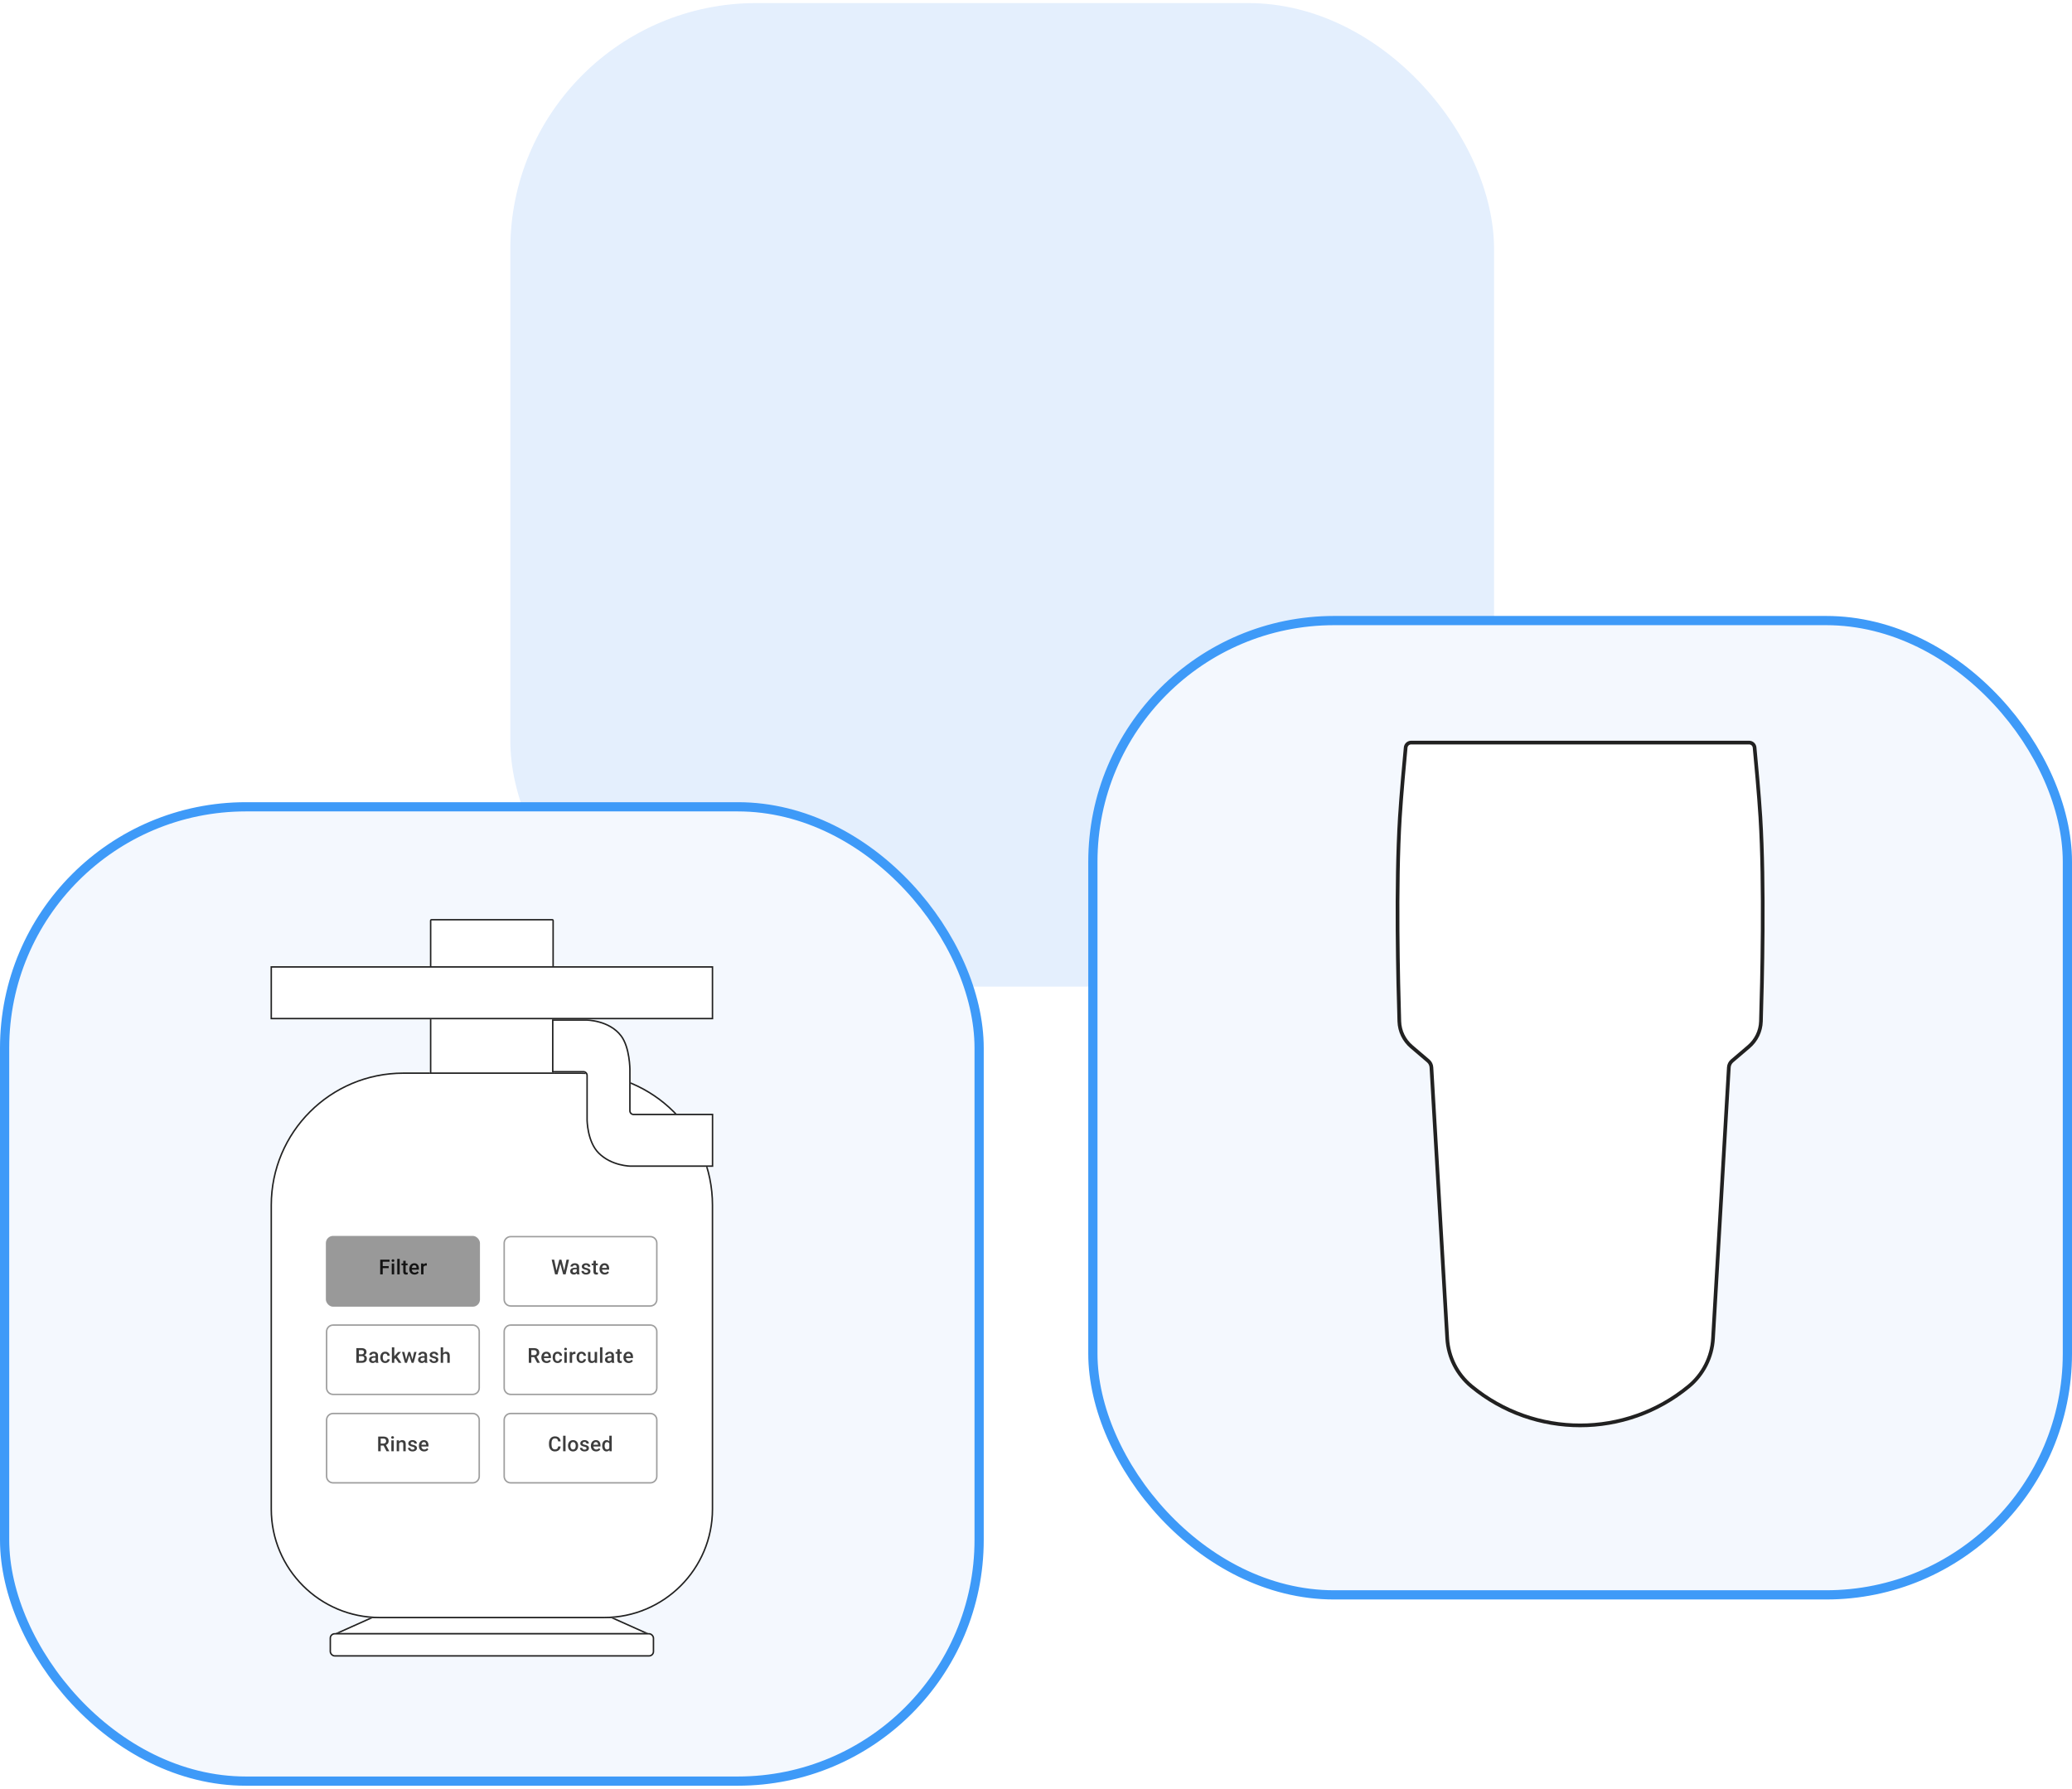 <svg width="337" height="291" viewBox="0 0 337 291" fill="none" xmlns="http://www.w3.org/2000/svg">
<rect x="83" y="0.5" width="160" height="160" rx="40" fill="#E4EFFD"/>
<rect x="177.75" y="100.953" width="158.5" height="158.5" rx="39.25" fill="#F4F8FE" stroke="#3E9AF8" stroke-width="1.5"/>
<rect width="60" height="120" transform="translate(227 120.5)" fill="#F4F8FE"/>
<path d="M232.515 173.662C232.496 173.335 232.344 173.03 232.095 172.817L229.386 170.508C228.108 169.419 227.345 167.855 227.292 166.178C227.097 159.937 226.703 143.905 227.382 132.95C227.615 129.179 228.111 123.842 228.327 121.58C228.385 120.965 228.902 120.5 229.52 120.5H284.48C285.098 120.5 285.615 120.965 285.673 121.58C285.889 123.842 286.385 129.179 286.618 132.95C287.297 143.905 286.903 159.937 286.708 166.178C286.655 167.855 285.892 169.419 284.614 170.508L281.905 172.817C281.656 173.03 281.504 173.335 281.485 173.662L278.914 217.764C278.733 220.88 277.262 223.779 274.855 225.765C264.489 234.32 249.511 234.32 239.145 225.765C236.738 223.779 235.267 220.88 235.086 217.764L232.515 173.662Z" fill="white"/>
<path d="M232.814 173.644C232.791 173.236 232.601 172.855 232.289 172.589L229.581 170.28C228.366 169.245 227.642 167.76 227.592 166.168C227.397 159.926 227.003 143.908 227.681 132.969C227.914 129.203 228.409 123.871 228.625 121.609C228.669 121.149 229.055 120.8 229.52 120.8H284.48C284.945 120.8 285.331 121.149 285.375 121.609C285.591 123.871 286.086 129.203 286.319 132.969C286.997 143.908 286.603 159.926 286.408 166.168C286.358 167.76 285.634 169.245 284.419 170.28L281.711 172.589C281.399 172.855 281.209 173.236 281.186 173.644L278.615 217.747C278.438 220.779 277.006 223.6 274.664 225.534C264.409 233.997 249.591 233.997 239.336 225.534C236.994 223.6 235.562 220.779 235.385 217.747L232.814 173.644Z" stroke="black" stroke-opacity="0.87" stroke-width="0.6"/>
<rect x="0.75" y="131.25" width="158.5" height="158.5" rx="39.25" fill="#F4F8FE" stroke="#3E9AF8" stroke-width="1.5"/>
<rect width="72" height="120" transform="translate(44 149.5)" fill="#F4F8FE"/>
<path d="M60.508 263.02H99.488L105.918 265.9H54.078L60.508 263.02Z" fill="white"/>
<path d="M54.64 265.78L60.533 263.14H99.463L105.357 265.78H54.64Z" stroke="black" stroke-opacity="0.87" stroke-width="0.24"/>
<path d="M44 196.061C44 184.132 53.67 174.461 65.6 174.461C70.592 174.461 75.697 174.461 80 174.461C84.312 174.461 89.413 174.461 94.4 174.461C106.33 174.461 116 184.132 116 196.061V245.501C116 255.31 108.049 263.261 98.24 263.261H61.76C51.951 263.261 44 255.31 44 245.501L44 196.061Z" fill="white"/>
<path d="M44.12 196.061C44.12 184.198 53.737 174.581 65.6 174.581L80 174.581H80.025H80.051H80.076H80.101H80.127H80.152H80.177H80.203H80.228H80.254H80.279H80.305H80.33H80.356H80.381H80.406H80.432H80.458H80.483H80.509H80.534H80.56H80.586H80.612H80.637H80.663H80.689H80.714H80.74H80.766H80.792H80.817H80.843H80.869H80.895H80.921H80.947H80.973H80.999H81.025H81.051H81.076H81.103H81.129H81.155H81.181H81.207H81.233H81.259H81.285H81.311H81.337H81.363H81.39H81.416H81.442H81.468H81.494H81.521H81.547H81.573H81.6H81.626H81.652H81.678H81.705H81.731H81.758H81.784H81.811H81.837H81.863H81.89H81.916H81.943H81.969H81.996H82.022H82.049H82.076H82.102H82.129H82.155H82.182H82.209H82.235H82.262H82.289H82.315H82.342H82.369H82.396H82.422H82.449H82.476H82.503H82.529H82.556H82.583H82.61H82.637H82.664H82.691H82.718H82.745H82.772H82.799H82.826H82.853H82.879H82.906H82.933H82.96H82.988H83.015H83.042H83.069H83.096H83.123H83.15H83.177H83.204H83.232H83.259H83.286H83.313H83.341H83.368H83.395H83.422H83.45H83.477H83.504H83.531H83.559H83.586H83.614H83.641H83.668H83.696H83.723H83.751H83.778H83.805H83.833H83.86H83.888H83.915H83.943H83.97H83.998H84.025H84.053H84.08H84.108H84.136H84.163H84.191H84.218H84.246H84.274H84.301H84.329H84.357H84.384H84.412H84.44H84.468H84.495H84.523H84.551H84.579H84.606H84.634H84.662H84.69H84.718H84.745H84.773H84.801H84.829H84.857H84.885H84.913H84.941H84.969H84.996H85.024H85.052H85.08H85.108H85.136H85.164H85.192H85.22H85.248H85.276H85.304H85.332H85.361H85.389H85.417H85.445H85.473H85.501H85.529H85.557H85.585H85.614H85.642H85.67H85.698H85.726H85.754H85.783H85.811H85.839H85.867H85.896H85.924H85.952H85.98H86.009H86.037H86.065H86.094H86.122H86.15H86.179H86.207H86.235H86.264H86.292H86.32H86.349H86.377H86.406H86.434H86.463H86.491H86.519H86.548H86.576H86.605H86.633H86.662H86.69H86.719H86.747H86.776H86.804H86.833H86.861H86.89H86.918H86.947H86.975H87.004H87.033H87.061H87.09H87.118H87.147H87.176H87.204H87.233H87.262H87.29H87.319H87.348H87.376H87.405H87.434H87.462H87.491H87.52H87.549H87.577H87.606H87.635H87.663H87.692H87.721H87.75H87.778H87.807H87.836H87.865H87.894H87.922H87.951H87.98H88.009H88.038H88.067H88.095H88.124H88.153H88.182H88.211H88.24H88.269H88.297H88.326H88.355H88.384H88.413H88.442H88.471H88.5H88.529H88.558H88.587H88.616H88.644H88.674H88.702H88.731H88.76H88.789H88.818H88.847H88.876H88.905H88.934H88.963H88.992H89.021H89.05H89.079H89.108H89.138H89.166H89.195H89.225H89.254H89.283H89.312H89.341H89.37H89.399H89.428H89.457H89.486H89.515H89.544H89.573H89.603H89.632H89.661H89.69H89.719H89.748H89.777H89.806H89.836H89.865H89.894H89.923H89.952H89.981H90.01H90.04H90.069H90.098H90.127H90.156H90.186H90.215H90.244H90.273H90.302H90.331H90.361H90.39H90.419H90.448H90.477H90.507H90.536H90.565H90.594H90.624H90.653H90.682H90.711H90.74H90.77H90.799H90.828H90.857H90.887H90.916H90.945H90.974H91.004H91.033H91.062H91.091H91.121H91.15H91.179H91.208H91.238H91.267H91.296H91.326H91.355H91.384H91.413H91.443H91.472H91.501H91.531H91.56H91.589H91.618H91.648H91.677H91.706H91.736H91.765H91.794H91.823H91.853H91.882H91.911H91.941H91.97H91.999H92.028H92.058H92.087H92.116H92.146H92.175H92.204H92.234H92.263H92.292H92.321H92.351H92.38H92.409H92.439H92.468H92.497H92.527H92.556H92.585H92.615H92.644H92.673H92.702H92.732H92.761H92.79H92.82H92.849H92.878H92.907H92.937H92.966H92.995H93.025H93.054H93.083H93.113H93.142H93.171H93.201H93.23H93.259H93.288H93.318H93.347H93.376H93.406H93.435H93.464H93.493H93.523H93.552H93.581H93.611H93.64H93.669H93.698H93.728H93.757H93.786H93.815H93.845H93.874H93.903H93.932H93.962H93.991H94.02H94.049H94.079H94.108H94.137H94.166H94.196H94.225H94.254H94.283H94.312H94.342H94.371H94.4C106.263 174.581 115.88 184.198 115.88 196.061V245.501C115.88 255.243 107.982 263.141 98.24 263.141H61.76C52.018 263.141 44.12 255.243 44.12 245.501V196.061Z" stroke="black" stroke-opacity="0.87" stroke-width="0.24"/>
<rect x="53.602" y="265.66" width="52.8" height="3.84" rx="0.835" fill="white"/>
<rect x="53.722" y="265.78" width="52.56" height="3.6" rx="0.715" stroke="black" stroke-opacity="0.87" stroke-width="0.24"/>
<path d="M69.922 174.579C69.922 174.645 69.976 174.699 70.042 174.699L89.962 174.699C90.028 174.699 90.082 174.645 90.082 174.579V165.579C90.082 165.513 90.028 165.459 89.962 165.459H70.042C69.976 165.459 69.922 165.513 69.922 165.579V174.579Z" fill="white"/>
<path d="M70.042 174.579V174.579L89.962 174.579V165.579H70.042L70.042 174.579Z" stroke="black" stroke-opacity="0.87" stroke-width="0.24"/>
<path d="M69.922 157.419C69.922 157.485 69.976 157.539 70.042 157.539L89.962 157.539C90.028 157.539 90.082 157.485 90.082 157.419V149.739C90.082 149.607 89.974 149.499 89.842 149.499H70.162C70.029 149.499 69.922 149.607 69.922 149.739V157.419Z" fill="white"/>
<path d="M70.042 157.419L89.962 157.419V149.739C89.962 149.673 89.908 149.619 89.842 149.619H70.162C70.096 149.619 70.042 149.673 70.042 149.739V157.419L70.042 157.419Z" stroke="black" stroke-opacity="0.87" stroke-width="0.24"/>
<g filter="url(#filter0_d_11143_177650)">
<rect x="53" y="198.699" width="25.064" height="11.521" rx="1.178" fill="#999999"/>
<path d="M62.249 202.57V204.959H61.837V202.57H62.249ZM63.223 203.615V203.942H62.144V203.615H63.223ZM63.359 202.57V202.898H62.144V202.57H63.359ZM64.112 203.184V204.959H63.715V203.184H64.112ZM63.689 202.718C63.689 202.658 63.708 202.608 63.748 202.569C63.788 202.528 63.844 202.508 63.915 202.508C63.985 202.508 64.04 202.528 64.081 202.569C64.121 202.608 64.141 202.658 64.141 202.718C64.141 202.777 64.121 202.826 64.081 202.866C64.04 202.905 63.985 202.925 63.915 202.925C63.844 202.925 63.788 202.905 63.748 202.866C63.708 202.826 63.689 202.777 63.689 202.718ZM65.009 202.439V204.959H64.612V202.439H65.009ZM66.296 203.184V203.473H65.296V203.184H66.296ZM65.584 202.749H65.98V204.468C65.98 204.523 65.987 204.565 66.003 204.595C66.019 204.623 66.041 204.642 66.07 204.652C66.098 204.662 66.132 204.667 66.17 204.667C66.197 204.667 66.224 204.665 66.249 204.662C66.274 204.659 66.294 204.655 66.309 204.652L66.311 204.954C66.278 204.964 66.24 204.973 66.196 204.98C66.154 204.988 66.104 204.992 66.049 204.992C65.958 204.992 65.877 204.976 65.808 204.944C65.737 204.911 65.683 204.858 65.643 204.785C65.604 204.712 65.584 204.614 65.584 204.493V202.749ZM67.425 204.992C67.293 204.992 67.175 204.97 67.069 204.928C66.964 204.884 66.874 204.823 66.8 204.746C66.726 204.668 66.67 204.577 66.631 204.472C66.591 204.367 66.572 204.254 66.572 204.132V204.066C66.572 203.928 66.592 203.802 66.632 203.689C66.673 203.576 66.729 203.48 66.801 203.4C66.874 203.319 66.959 203.258 67.057 203.215C67.156 203.172 67.262 203.151 67.377 203.151C67.504 203.151 67.615 203.172 67.71 203.215C67.805 203.258 67.884 203.318 67.946 203.395C68.01 203.472 68.057 203.563 68.088 203.669C68.119 203.776 68.135 203.893 68.135 204.021V204.19H66.763V203.906H67.745V203.875C67.743 203.803 67.728 203.737 67.702 203.674C67.677 203.612 67.638 203.562 67.585 203.523C67.533 203.485 67.463 203.466 67.376 203.466C67.31 203.466 67.251 203.48 67.2 203.509C67.15 203.536 67.108 203.576 67.074 203.628C67.04 203.681 67.013 203.744 66.995 203.819C66.977 203.892 66.969 203.975 66.969 204.066V204.132C66.969 204.21 66.979 204.282 67 204.349C67.022 204.414 67.053 204.472 67.095 204.521C67.136 204.57 67.187 204.609 67.246 204.637C67.305 204.665 67.372 204.678 67.448 204.678C67.543 204.678 67.628 204.659 67.702 204.621C67.776 204.583 67.841 204.529 67.896 204.459L68.104 204.66C68.066 204.716 68.016 204.77 67.955 204.821C67.893 204.871 67.819 204.913 67.73 204.944C67.642 204.976 67.541 204.992 67.425 204.992ZM68.881 203.522V204.959H68.486V203.184H68.863L68.881 203.522ZM69.424 203.172L69.421 203.54C69.397 203.535 69.371 203.532 69.342 203.53C69.315 203.528 69.287 203.527 69.26 203.527C69.192 203.527 69.133 203.537 69.081 203.556C69.03 203.575 68.987 203.602 68.952 203.638C68.918 203.673 68.892 203.716 68.873 203.766C68.854 203.817 68.843 203.873 68.84 203.935L68.75 203.942C68.75 203.83 68.761 203.727 68.783 203.632C68.805 203.537 68.837 203.453 68.881 203.381C68.926 203.309 68.982 203.252 69.049 203.212C69.116 203.171 69.195 203.151 69.283 203.151C69.307 203.151 69.333 203.153 69.36 203.158C69.389 203.162 69.41 203.167 69.424 203.172Z" fill="black" fill-opacity="0.87"/>
</g>
<g filter="url(#filter1_d_11143_177650)">
<path d="M53 214.264C53 213.613 53.527 213.086 54.178 213.086H76.886C77.536 213.086 78.064 213.613 78.064 214.264V223.43C78.064 224.08 77.536 224.607 76.886 224.607H54.178C53.527 224.607 53 224.08 53 223.43V214.264Z" fill="white"/>
<path d="M53.12 214.264C53.12 213.679 53.594 213.206 54.178 213.206H76.886C77.47 213.206 77.944 213.679 77.944 214.264V223.43C77.944 224.014 77.47 224.487 76.886 224.487H54.178C53.594 224.487 53.12 224.014 53.12 223.43V214.264Z" stroke="black" stroke-opacity="0.38" stroke-width="0.24"/>
<path d="M58.856 218.266H58.248L58.244 217.966H58.776C58.865 217.966 58.941 217.953 59.004 217.927C59.067 217.899 59.115 217.86 59.148 217.81C59.181 217.759 59.197 217.697 59.197 217.625C59.197 217.545 59.182 217.48 59.151 217.429C59.121 217.379 59.074 217.343 59.01 217.32C58.948 217.297 58.868 217.285 58.771 217.285H58.372V219.346H57.96V216.957H58.771C58.902 216.957 59.019 216.97 59.122 216.995C59.226 217.02 59.314 217.059 59.386 217.113C59.459 217.165 59.515 217.232 59.552 217.313C59.59 217.394 59.609 217.49 59.609 217.602C59.609 217.7 59.586 217.79 59.539 217.872C59.492 217.953 59.422 218.02 59.33 218.071C59.239 218.122 59.124 218.153 58.987 218.163L58.856 218.266ZM58.838 219.346H58.118L58.303 219.019H58.838C58.931 219.019 59.009 219.004 59.071 218.973C59.133 218.942 59.18 218.898 59.211 218.844C59.242 218.788 59.258 218.723 59.258 218.648C59.258 218.571 59.245 218.504 59.217 218.447C59.19 218.389 59.147 218.344 59.087 218.314C59.029 218.282 58.951 218.266 58.856 218.266H58.394L58.397 217.966H58.999L59.092 218.079C59.224 218.084 59.331 218.113 59.416 218.166C59.501 218.22 59.564 218.289 59.606 218.374C59.648 218.46 59.668 218.552 59.668 218.65C59.668 218.802 59.635 218.93 59.568 219.032C59.503 219.135 59.408 219.213 59.284 219.267C59.161 219.319 59.012 219.346 58.838 219.346ZM61.085 218.99V218.143C61.085 218.08 61.074 218.025 61.051 217.979C61.028 217.933 60.993 217.898 60.946 217.872C60.9 217.847 60.842 217.835 60.772 217.835C60.708 217.835 60.652 217.846 60.605 217.868C60.558 217.889 60.521 217.919 60.495 217.956C60.468 217.993 60.455 218.035 60.455 218.082H60.062C60.062 218.012 60.079 217.945 60.112 217.879C60.146 217.813 60.196 217.755 60.26 217.703C60.325 217.652 60.402 217.612 60.492 217.582C60.581 217.553 60.682 217.538 60.793 217.538C60.927 217.538 61.045 217.56 61.148 217.605C61.252 217.65 61.333 217.718 61.392 217.808C61.452 217.898 61.482 218.011 61.482 218.146V218.936C61.482 219.016 61.488 219.089 61.499 219.154C61.511 219.217 61.528 219.272 61.55 219.319V219.346H61.144C61.126 219.303 61.111 219.249 61.1 219.183C61.09 219.117 61.085 219.052 61.085 218.99ZM61.143 218.266L61.146 218.511H60.862C60.789 218.511 60.724 218.518 60.669 218.532C60.613 218.545 60.566 218.565 60.529 218.591C60.492 218.617 60.464 218.649 60.446 218.686C60.427 218.723 60.418 218.765 60.418 218.813C60.418 218.86 60.429 218.903 60.45 218.942C60.472 218.98 60.504 219.01 60.546 219.032C60.588 219.054 60.64 219.065 60.7 219.065C60.781 219.065 60.851 219.049 60.911 219.016C60.973 218.982 61.021 218.941 61.056 218.893C61.091 218.844 61.109 218.797 61.112 218.753L61.24 218.929C61.227 218.974 61.204 219.022 61.172 219.073C61.141 219.125 61.099 219.174 61.048 219.221C60.997 219.267 60.937 219.305 60.865 219.334C60.795 219.364 60.715 219.379 60.623 219.379C60.507 219.379 60.403 219.356 60.313 219.31C60.222 219.263 60.151 219.2 60.099 219.121C60.048 219.041 60.022 218.951 60.022 218.85C60.022 218.756 60.04 218.673 60.075 218.601C60.111 218.528 60.163 218.466 60.232 218.417C60.302 218.368 60.388 218.331 60.488 218.306C60.589 218.279 60.704 218.266 60.833 218.266H61.143ZM62.662 219.064C62.726 219.064 62.784 219.051 62.836 219.026C62.888 219 62.93 218.963 62.962 218.918C62.995 218.872 63.013 218.819 63.016 218.758H63.388C63.386 218.873 63.352 218.978 63.287 219.072C63.221 219.166 63.134 219.241 63.026 219.296C62.917 219.351 62.798 219.379 62.666 219.379C62.531 219.379 62.413 219.356 62.312 219.31C62.212 219.263 62.128 219.198 62.061 219.116C61.994 219.034 61.944 218.939 61.91 218.832C61.877 218.725 61.861 218.61 61.861 218.488V218.43C61.861 218.308 61.877 218.193 61.91 218.086C61.944 217.977 61.994 217.882 62.061 217.8C62.128 217.718 62.212 217.654 62.312 217.608C62.413 217.561 62.53 217.538 62.665 217.538C62.807 217.538 62.932 217.566 63.039 217.623C63.146 217.679 63.23 217.757 63.292 217.858C63.354 217.957 63.386 218.073 63.388 218.205H63.016C63.013 218.14 62.996 218.081 62.967 218.028C62.938 217.975 62.898 217.932 62.845 217.9C62.794 217.869 62.732 217.853 62.66 217.853C62.58 217.853 62.514 217.869 62.462 217.902C62.409 217.934 62.368 217.977 62.338 218.033C62.309 218.088 62.288 218.15 62.274 218.219C62.262 218.286 62.256 218.357 62.256 218.43V218.488C62.256 218.561 62.262 218.632 62.274 218.701C62.286 218.77 62.307 218.832 62.337 218.886C62.367 218.94 62.409 218.983 62.462 219.016C62.514 219.048 62.581 219.064 62.662 219.064ZM64.131 216.826V219.346H63.734V216.826H64.131ZM65.234 217.571L64.461 218.427L64.038 218.86L63.934 218.525L64.254 218.13L64.756 217.571H65.234ZM64.842 219.346L64.266 218.512L64.515 218.235L65.299 219.346H64.842ZM66.008 218.952L66.418 217.571H66.671L66.602 217.984L66.188 219.346H65.962L66.008 218.952ZM65.766 217.571L66.086 218.959L66.113 219.346H65.86L65.379 217.571H65.766ZM67.054 218.942L67.364 217.571H67.75L67.271 219.346H67.018L67.054 218.942ZM66.713 217.571L67.118 218.936L67.169 219.346H66.943L66.524 217.982L66.456 217.571H66.713ZM69.06 218.99V218.143C69.06 218.08 69.049 218.025 69.026 217.979C69.003 217.933 68.968 217.898 68.921 217.872C68.875 217.847 68.817 217.835 68.747 217.835C68.683 217.835 68.627 217.846 68.58 217.868C68.533 217.889 68.496 217.919 68.47 217.956C68.444 217.993 68.43 218.035 68.43 218.082H68.037C68.037 218.012 68.054 217.945 68.088 217.879C68.121 217.813 68.171 217.755 68.235 217.703C68.3 217.652 68.377 217.612 68.466 217.582C68.556 217.553 68.657 217.538 68.768 217.538C68.902 217.538 69.02 217.56 69.123 217.605C69.227 217.65 69.308 217.718 69.367 217.808C69.427 217.898 69.457 218.011 69.457 218.146V218.936C69.457 219.016 69.463 219.089 69.474 219.154C69.486 219.217 69.503 219.272 69.525 219.319V219.346H69.12C69.101 219.303 69.086 219.249 69.075 219.183C69.065 219.117 69.06 219.052 69.06 218.99ZM69.118 218.266L69.121 218.511H68.837C68.764 218.511 68.7 218.518 68.644 218.532C68.588 218.545 68.541 218.565 68.504 218.591C68.467 218.617 68.439 218.649 68.421 218.686C68.402 218.723 68.393 218.765 68.393 218.813C68.393 218.86 68.404 218.903 68.425 218.942C68.447 218.98 68.479 219.01 68.521 219.032C68.563 219.054 68.615 219.065 68.675 219.065C68.756 219.065 68.826 219.049 68.886 219.016C68.948 218.982 68.996 218.941 69.031 218.893C69.066 218.844 69.085 218.797 69.087 218.753L69.215 218.929C69.201 218.974 69.179 219.022 69.147 219.073C69.116 219.125 69.074 219.174 69.023 219.221C68.972 219.267 68.912 219.305 68.841 219.334C68.771 219.364 68.69 219.379 68.598 219.379C68.482 219.379 68.379 219.356 68.288 219.31C68.197 219.263 68.126 219.2 68.074 219.121C68.023 219.041 67.997 218.951 67.997 218.85C67.997 218.756 68.015 218.673 68.05 218.601C68.086 218.528 68.138 218.466 68.207 218.417C68.277 218.368 68.363 218.331 68.463 218.306C68.564 218.279 68.679 218.266 68.808 218.266H69.118ZM70.907 218.865C70.907 218.826 70.897 218.79 70.878 218.758C70.858 218.726 70.82 218.696 70.765 218.67C70.71 218.644 70.629 218.619 70.522 218.598C70.428 218.577 70.341 218.552 70.263 218.524C70.185 218.494 70.118 218.459 70.062 218.417C70.007 218.376 69.963 218.326 69.933 218.269C69.902 218.213 69.887 218.147 69.887 218.073C69.887 218 69.903 217.932 69.934 217.868C69.966 217.803 70.012 217.746 70.071 217.697C70.13 217.648 70.201 217.609 70.286 217.58C70.371 217.552 70.466 217.538 70.571 217.538C70.72 217.538 70.847 217.563 70.953 217.613C71.061 217.662 71.142 217.73 71.199 217.815C71.256 217.899 71.285 217.994 71.285 218.1H70.889C70.889 218.053 70.877 218.01 70.853 217.969C70.83 217.928 70.795 217.894 70.748 217.869C70.701 217.843 70.642 217.83 70.571 217.83C70.503 217.83 70.447 217.841 70.402 217.863C70.358 217.883 70.326 217.911 70.304 217.945C70.283 217.979 70.272 218.016 70.272 218.056C70.272 218.086 70.278 218.113 70.289 218.137C70.301 218.16 70.321 218.181 70.348 218.201C70.375 218.219 70.412 218.237 70.46 218.253C70.508 218.269 70.568 218.285 70.64 218.301C70.776 218.329 70.892 218.366 70.989 218.411C71.088 218.454 71.163 218.511 71.216 218.581C71.268 218.65 71.294 218.738 71.294 218.844C71.294 218.922 71.278 218.995 71.244 219.06C71.211 219.125 71.163 219.181 71.099 219.229C71.036 219.276 70.96 219.313 70.871 219.339C70.784 219.365 70.685 219.379 70.576 219.379C70.415 219.379 70.279 219.35 70.167 219.293C70.056 219.235 69.971 219.161 69.913 219.072C69.856 218.981 69.828 218.887 69.828 218.79H70.21C70.215 218.863 70.235 218.921 70.271 218.965C70.308 219.008 70.354 219.039 70.409 219.059C70.464 219.077 70.522 219.086 70.581 219.086C70.652 219.086 70.712 219.077 70.76 219.059C70.808 219.039 70.844 219.013 70.87 218.98C70.895 218.946 70.907 218.908 70.907 218.865ZM72.072 216.826V219.346H71.678V216.826H72.072ZM72.003 218.393L71.875 218.391C71.876 218.268 71.893 218.155 71.926 218.051C71.96 217.947 72.007 217.857 72.067 217.781C72.128 217.703 72.201 217.643 72.287 217.602C72.372 217.559 72.467 217.538 72.57 217.538C72.658 217.538 72.737 217.55 72.807 217.574C72.878 217.598 72.939 217.637 72.99 217.69C73.042 217.743 73.081 217.812 73.107 217.897C73.134 217.981 73.148 218.084 73.148 218.205V219.346H72.751V218.202C72.751 218.117 72.738 218.049 72.713 217.999C72.689 217.948 72.654 217.912 72.607 217.89C72.56 217.868 72.502 217.856 72.434 217.856C72.363 217.856 72.3 217.87 72.246 217.899C72.192 217.927 72.147 217.966 72.111 218.015C72.075 218.064 72.048 218.121 72.029 218.186C72.012 218.25 72.003 218.319 72.003 218.393Z" fill="black" fill-opacity="0.76"/>
</g>
<g filter="url(#filter2_d_11143_177650)">
<path d="M53 228.648C53 227.998 53.527 227.471 54.178 227.471H76.886C77.536 227.471 78.064 227.998 78.064 228.648V237.814C78.064 238.465 77.536 238.992 76.886 238.992H54.178C53.527 238.992 53 238.465 53 237.814V228.648Z" fill="white"/>
<path d="M53.12 228.648C53.12 228.064 53.594 227.591 54.178 227.591H76.886C77.47 227.591 77.944 228.064 77.944 228.648V237.814C77.944 238.399 77.47 238.872 76.886 238.872H54.178C53.594 238.872 53.12 238.399 53.12 237.814V228.648Z" stroke="black" stroke-opacity="0.38" stroke-width="0.24"/>
<path d="M61.506 231.342H62.351C62.532 231.342 62.687 231.369 62.815 231.424C62.943 231.478 63.041 231.559 63.109 231.667C63.178 231.773 63.212 231.904 63.212 232.06C63.212 232.18 63.19 232.285 63.147 232.375C63.103 232.466 63.041 232.543 62.961 232.605C62.881 232.666 62.786 232.714 62.676 232.748L62.551 232.808H61.791L61.788 232.482H62.358C62.456 232.482 62.538 232.464 62.604 232.429C62.669 232.394 62.718 232.347 62.751 232.287C62.785 232.225 62.802 232.157 62.802 232.08C62.802 231.997 62.786 231.925 62.753 231.863C62.721 231.801 62.672 231.754 62.605 231.721C62.538 231.687 62.454 231.67 62.351 231.67H61.918V233.73H61.506V231.342ZM62.869 233.73L62.308 232.658L62.74 232.656L63.309 233.709V233.73H62.869ZM64.047 231.955V233.73H63.65V231.955H64.047ZM63.624 231.489C63.624 231.429 63.643 231.379 63.683 231.34C63.723 231.3 63.779 231.279 63.85 231.279C63.92 231.279 63.975 231.3 64.016 231.34C64.056 231.379 64.076 231.429 64.076 231.489C64.076 231.548 64.056 231.598 64.016 231.637C63.975 231.676 63.92 231.696 63.85 231.696C63.779 231.696 63.723 231.676 63.683 231.637C63.643 231.598 63.624 231.548 63.624 231.489ZM64.913 232.334V233.73H64.517V231.955H64.89L64.913 232.334ZM64.842 232.777L64.714 232.776C64.715 232.65 64.733 232.534 64.767 232.429C64.802 232.324 64.85 232.234 64.911 232.159C64.973 232.083 65.048 232.025 65.134 231.985C65.221 231.943 65.317 231.923 65.423 231.923C65.508 231.923 65.585 231.935 65.654 231.959C65.724 231.982 65.784 232.019 65.833 232.072C65.883 232.124 65.922 232.193 65.948 232.277C65.974 232.36 65.987 232.462 65.987 232.584V233.73H65.59V232.582C65.59 232.497 65.578 232.429 65.553 232.38C65.528 232.33 65.493 232.294 65.446 232.274C65.4 232.252 65.343 232.241 65.274 232.241C65.206 232.241 65.145 232.255 65.092 232.283C65.038 232.312 64.993 232.351 64.955 232.4C64.919 232.449 64.891 232.506 64.872 232.571C64.852 232.635 64.842 232.704 64.842 232.777ZM67.427 233.25C67.427 233.21 67.418 233.175 67.398 233.143C67.378 233.11 67.34 233.081 67.285 233.055C67.23 233.028 67.149 233.004 67.042 232.982C66.948 232.962 66.861 232.937 66.783 232.909C66.705 232.879 66.638 232.843 66.582 232.802C66.527 232.76 66.484 232.711 66.453 232.654C66.422 232.597 66.407 232.532 66.407 232.457C66.407 232.385 66.423 232.317 66.454 232.252C66.486 232.188 66.532 232.131 66.591 232.082C66.65 232.032 66.721 231.994 66.806 231.965C66.891 231.937 66.986 231.923 67.091 231.923C67.24 231.923 67.367 231.948 67.473 231.998C67.581 232.047 67.662 232.114 67.719 232.2C67.776 232.284 67.805 232.379 67.805 232.485H67.409C67.409 232.438 67.397 232.394 67.373 232.354C67.35 232.312 67.315 232.279 67.268 232.254C67.221 232.228 67.162 232.215 67.091 232.215C67.023 232.215 66.967 232.225 66.922 232.247C66.878 232.268 66.846 232.295 66.824 232.329C66.803 232.363 66.793 232.4 66.793 232.441C66.793 232.47 66.798 232.497 66.809 232.521C66.821 232.544 66.841 232.566 66.868 232.585C66.895 232.604 66.933 232.621 66.98 232.638C67.028 232.654 67.088 232.67 67.16 232.685C67.296 232.714 67.412 232.75 67.509 232.795C67.608 232.839 67.683 232.896 67.736 232.966C67.788 233.035 67.815 233.122 67.815 233.228C67.815 233.307 67.798 233.379 67.764 233.445C67.731 233.51 67.683 233.566 67.619 233.614C67.556 233.661 67.48 233.698 67.391 233.724C67.304 233.75 67.205 233.763 67.096 233.763C66.935 233.763 66.799 233.735 66.688 233.678C66.576 233.62 66.491 233.546 66.433 233.456C66.376 233.366 66.348 233.272 66.348 233.174H66.73C66.734 233.248 66.755 233.306 66.791 233.35C66.828 233.393 66.874 233.424 66.929 233.443C66.984 233.462 67.042 233.471 67.101 233.471C67.172 233.471 67.232 233.462 67.28 233.443C67.328 233.424 67.365 233.397 67.39 233.365C67.415 233.331 67.427 233.292 67.427 233.25ZM68.984 233.763C68.853 233.763 68.734 233.742 68.628 233.699C68.523 233.656 68.433 233.595 68.359 233.517C68.286 233.44 68.229 233.348 68.19 233.243C68.15 233.138 68.131 233.025 68.131 232.904V232.838C68.131 232.699 68.151 232.573 68.192 232.461C68.232 232.348 68.288 232.252 68.361 232.172C68.433 232.091 68.518 232.029 68.616 231.986C68.715 231.944 68.822 231.923 68.936 231.923C69.063 231.923 69.174 231.944 69.269 231.986C69.365 232.029 69.443 232.089 69.506 232.167C69.569 232.244 69.616 232.335 69.647 232.441C69.678 232.547 69.694 232.664 69.694 232.792V232.961H68.323V232.677H69.304V232.646C69.302 232.575 69.287 232.508 69.261 232.446C69.236 232.384 69.197 232.333 69.145 232.295C69.092 232.257 69.022 232.238 68.935 232.238C68.869 232.238 68.811 232.252 68.759 232.28C68.709 232.308 68.667 232.347 68.633 232.4C68.599 232.452 68.573 232.516 68.554 232.59C68.537 232.664 68.528 232.746 68.528 232.838V232.904C68.528 232.981 68.538 233.053 68.559 233.12C68.581 233.186 68.613 233.243 68.654 233.292C68.696 233.342 68.746 233.38 68.805 233.409C68.864 233.436 68.931 233.45 69.007 233.45C69.102 233.45 69.187 233.431 69.261 233.393C69.336 233.354 69.4 233.3 69.455 233.23L69.663 233.432C69.625 233.488 69.575 233.541 69.514 233.593C69.453 233.643 69.378 233.684 69.289 233.716C69.202 233.747 69.1 233.763 68.984 233.763Z" fill="black" fill-opacity="0.76"/>
</g>
<g filter="url(#filter3_d_11143_177650)">
<path d="M81.883 199.877C81.883 199.227 82.41 198.699 83.061 198.699H105.769C106.419 198.699 106.946 199.227 106.946 199.877V209.043C106.946 209.693 106.419 210.221 105.769 210.221H83.061C82.41 210.221 81.883 209.693 81.883 209.043V199.877Z" fill="white"/>
<path d="M82.003 199.877C82.003 199.293 82.476 198.819 83.061 198.819H105.769C106.353 198.819 106.826 199.293 106.826 199.877V209.043C106.826 209.627 106.353 210.101 105.769 210.101H83.061C82.476 210.101 82.003 209.627 82.003 209.043V199.877Z" stroke="black" stroke-opacity="0.38" stroke-width="0.24"/>
<path d="M90.492 204.423L90.968 202.57H91.217L91.189 203.048L90.681 204.959H90.422L90.492 204.423ZM90.136 202.57L90.522 204.408L90.556 204.959H90.281L89.728 202.57H90.136ZM91.757 204.403L92.138 202.57H92.548L91.995 204.959H91.719L91.757 204.403ZM91.314 202.57L91.785 204.427L91.854 204.959H91.595L91.094 203.048L91.068 202.57H91.314ZM93.799 204.603V203.756C93.799 203.693 93.788 203.638 93.765 203.592C93.742 203.546 93.707 203.511 93.66 203.486C93.614 203.461 93.556 203.448 93.486 203.448C93.421 203.448 93.366 203.459 93.319 203.481C93.272 203.503 93.235 203.532 93.209 203.569C93.182 203.607 93.169 203.649 93.169 203.696H92.775C92.775 203.626 92.793 203.558 92.826 203.492C92.86 203.427 92.909 203.368 92.974 203.317C93.038 203.265 93.116 203.225 93.205 203.195C93.295 203.166 93.396 203.151 93.507 203.151C93.641 203.151 93.759 203.173 93.862 203.218C93.966 203.263 94.047 203.331 94.106 203.422C94.166 203.511 94.196 203.624 94.196 203.76V204.549C94.196 204.63 94.202 204.703 94.213 204.767C94.225 204.83 94.242 204.886 94.263 204.933V204.959H93.858C93.84 204.916 93.825 204.862 93.814 204.797C93.804 204.73 93.799 204.665 93.799 204.603ZM93.857 203.879L93.86 204.124H93.576C93.503 204.124 93.438 204.131 93.382 204.145C93.327 204.158 93.28 204.178 93.243 204.204C93.206 204.231 93.178 204.262 93.159 204.299C93.141 204.337 93.132 204.379 93.132 204.426C93.132 204.473 93.142 204.516 93.164 204.555C93.186 204.594 93.218 204.624 93.26 204.646C93.302 204.668 93.353 204.678 93.414 204.678C93.495 204.678 93.565 204.662 93.625 204.629C93.687 204.595 93.735 204.554 93.77 204.506C93.805 204.457 93.823 204.41 93.826 204.367L93.954 204.542C93.94 204.587 93.918 204.635 93.886 204.687C93.855 204.738 93.813 204.787 93.761 204.834C93.711 204.88 93.65 204.918 93.579 204.948C93.509 204.977 93.428 204.992 93.337 204.992C93.221 204.992 93.117 204.969 93.026 204.923C92.936 204.876 92.865 204.813 92.813 204.734C92.762 204.654 92.736 204.564 92.736 204.464C92.736 204.369 92.754 204.286 92.789 204.214C92.825 204.141 92.877 204.08 92.946 204.03C93.016 203.981 93.101 203.944 93.202 203.919C93.303 203.893 93.418 203.879 93.547 203.879H93.857ZM95.646 204.478C95.646 204.439 95.636 204.403 95.617 204.372C95.597 204.339 95.559 204.309 95.503 204.283C95.449 204.257 95.368 204.233 95.261 204.211C95.167 204.19 95.08 204.165 95.001 204.137C94.924 204.108 94.857 204.072 94.801 204.03C94.746 203.989 94.702 203.94 94.672 203.883C94.641 203.826 94.626 203.76 94.626 203.686C94.626 203.614 94.642 203.545 94.673 203.481C94.705 203.416 94.75 203.359 94.809 203.31C94.868 203.261 94.94 203.222 95.024 203.194C95.11 203.165 95.205 203.151 95.31 203.151C95.459 203.151 95.586 203.176 95.692 203.226C95.799 203.276 95.881 203.343 95.938 203.428C95.995 203.513 96.023 203.608 96.023 203.714H95.628C95.628 203.667 95.616 203.623 95.592 203.583C95.569 203.541 95.534 203.508 95.487 203.482C95.44 203.456 95.381 203.443 95.31 203.443C95.242 203.443 95.186 203.454 95.141 203.476C95.097 203.497 95.064 203.524 95.042 203.558C95.022 203.592 95.011 203.629 95.011 203.669C95.011 203.699 95.017 203.726 95.028 203.75C95.04 203.773 95.059 203.794 95.087 203.814C95.114 203.832 95.151 203.85 95.198 203.866C95.246 203.883 95.307 203.899 95.379 203.914C95.514 203.942 95.631 203.979 95.728 204.024C95.827 204.068 95.902 204.124 95.955 204.194C96.007 204.263 96.033 204.351 96.033 204.457C96.033 204.536 96.016 204.608 95.983 204.674C95.95 204.738 95.902 204.794 95.838 204.843C95.775 204.89 95.699 204.926 95.61 204.952C95.523 204.979 95.424 204.992 95.315 204.992C95.154 204.992 95.018 204.963 94.906 204.906C94.795 204.849 94.71 204.775 94.652 204.685C94.595 204.594 94.567 204.5 94.567 204.403H94.949C94.953 204.476 94.974 204.535 95.01 204.578C95.047 204.621 95.093 204.652 95.147 204.672C95.203 204.69 95.261 204.7 95.32 204.7C95.391 204.7 95.45 204.69 95.499 204.672C95.547 204.652 95.583 204.626 95.608 204.593C95.634 204.559 95.646 204.521 95.646 204.478ZM97.234 203.184V203.473H96.233V203.184H97.234ZM96.522 202.749H96.917V204.468C96.917 204.523 96.925 204.565 96.94 204.595C96.957 204.623 96.979 204.642 97.007 204.652C97.036 204.662 97.069 204.667 97.108 204.667C97.135 204.667 97.161 204.665 97.186 204.662C97.212 204.659 97.232 204.655 97.247 204.652L97.249 204.954C97.216 204.964 97.177 204.973 97.134 204.98C97.091 204.988 97.042 204.992 96.986 204.992C96.895 204.992 96.815 204.976 96.745 204.944C96.675 204.911 96.62 204.858 96.581 204.785C96.541 204.712 96.522 204.614 96.522 204.493V202.749ZM98.362 204.992C98.231 204.992 98.112 204.97 98.006 204.928C97.901 204.884 97.811 204.823 97.737 204.746C97.664 204.668 97.608 204.577 97.568 204.472C97.529 204.367 97.509 204.254 97.509 204.132V204.066C97.509 203.928 97.529 203.802 97.57 203.689C97.61 203.576 97.667 203.48 97.739 203.4C97.811 203.319 97.896 203.258 97.995 203.215C98.093 203.172 98.2 203.151 98.315 203.151C98.442 203.151 98.552 203.172 98.648 203.215C98.743 203.258 98.822 203.318 98.884 203.395C98.947 203.472 98.994 203.563 99.025 203.669C99.057 203.776 99.073 203.893 99.073 204.021V204.19H97.701V203.906H98.682V203.875C98.68 203.803 98.666 203.737 98.639 203.674C98.614 203.612 98.576 203.562 98.523 203.523C98.471 203.485 98.4 203.466 98.313 203.466C98.247 203.466 98.189 203.48 98.137 203.509C98.087 203.536 98.045 203.576 98.011 203.628C97.977 203.681 97.951 203.744 97.932 203.819C97.915 203.892 97.906 203.975 97.906 204.066V204.132C97.906 204.21 97.916 204.282 97.937 204.349C97.959 204.414 97.991 204.472 98.032 204.521C98.074 204.57 98.124 204.609 98.183 204.637C98.242 204.665 98.31 204.678 98.385 204.678C98.48 204.678 98.565 204.659 98.639 204.621C98.714 204.583 98.778 204.529 98.833 204.459L99.041 204.66C99.003 204.716 98.953 204.77 98.892 204.821C98.831 204.871 98.756 204.913 98.667 204.944C98.58 204.976 98.478 204.992 98.362 204.992Z" fill="black" fill-opacity="0.76"/>
</g>
<g filter="url(#filter4_d_11143_177650)">
<path d="M81.883 214.264C81.883 213.613 82.41 213.086 83.061 213.086H105.769C106.419 213.086 106.946 213.613 106.946 214.264V223.43C106.946 224.08 106.419 224.607 105.769 224.607H83.061C82.41 224.607 81.883 224.08 81.883 223.43V214.264Z" fill="white"/>
<path d="M82.003 214.264C82.003 213.679 82.476 213.206 83.061 213.206H105.769C106.353 213.206 106.826 213.679 106.826 214.264V223.43C106.826 224.014 106.353 224.487 105.769 224.487H83.061C82.476 224.487 82.003 224.014 82.003 223.43V214.264Z" stroke="black" stroke-opacity="0.38" stroke-width="0.24"/>
<path d="M86.005 216.957H86.85C87.031 216.957 87.186 216.984 87.314 217.039C87.442 217.094 87.54 217.175 87.608 217.282C87.677 217.388 87.711 217.519 87.711 217.676C87.711 217.795 87.689 217.9 87.645 217.991C87.602 218.081 87.54 218.158 87.46 218.22C87.38 218.281 87.285 218.329 87.174 218.363L87.05 218.424H86.29L86.287 218.097H86.856C86.955 218.097 87.037 218.08 87.102 218.045C87.168 218.01 87.217 217.962 87.25 217.902C87.284 217.841 87.301 217.772 87.301 217.695C87.301 217.612 87.284 217.54 87.252 217.479C87.22 217.416 87.171 217.369 87.104 217.336C87.037 217.302 86.952 217.285 86.85 217.285H86.416V219.346H86.005V216.957ZM87.368 219.346L86.807 218.273L87.238 218.271L87.808 219.324V219.346H87.368ZM88.905 219.379C88.774 219.379 88.655 219.357 88.549 219.315C88.444 219.271 88.354 219.21 88.28 219.132C88.207 219.055 88.15 218.963 88.111 218.858C88.071 218.753 88.052 218.64 88.052 218.519V218.453C88.052 218.314 88.072 218.189 88.112 218.076C88.153 217.963 88.209 217.867 88.281 217.787C88.354 217.706 88.439 217.644 88.537 217.602C88.636 217.559 88.743 217.538 88.857 217.538C88.984 217.538 89.095 217.559 89.19 217.602C89.285 217.644 89.364 217.705 89.427 217.782C89.49 217.859 89.537 217.95 89.568 218.056C89.599 218.162 89.615 218.279 89.615 218.407V218.576H88.244V218.292H89.225V218.261C89.223 218.19 89.208 218.123 89.182 218.061C89.157 217.999 89.118 217.948 89.066 217.91C89.013 217.872 88.943 217.853 88.856 217.853C88.79 217.853 88.731 217.867 88.68 217.895C88.63 217.923 88.588 217.963 88.554 218.015C88.52 218.068 88.494 218.131 88.475 218.205C88.457 218.279 88.449 218.361 88.449 218.453V218.519C88.449 218.596 88.459 218.669 88.48 218.735C88.502 218.801 88.534 218.858 88.575 218.908C88.617 218.957 88.667 218.996 88.726 219.024C88.785 219.051 88.852 219.065 88.928 219.065C89.023 219.065 89.108 219.046 89.182 219.008C89.257 218.969 89.321 218.915 89.376 218.845L89.584 219.047C89.546 219.103 89.496 219.156 89.435 219.208C89.374 219.258 89.299 219.299 89.21 219.331C89.123 219.363 89.021 219.379 88.905 219.379ZM90.689 219.064C90.754 219.064 90.812 219.051 90.863 219.026C90.916 219 90.958 218.963 90.99 218.918C91.022 218.872 91.041 218.819 91.044 218.758H91.416C91.414 218.873 91.38 218.978 91.314 219.072C91.249 219.166 91.162 219.241 91.054 219.296C90.945 219.351 90.826 219.379 90.694 219.379C90.559 219.379 90.441 219.356 90.34 219.31C90.239 219.263 90.156 219.198 90.089 219.116C90.022 219.034 89.972 218.939 89.938 218.832C89.905 218.725 89.889 218.61 89.889 218.488V218.43C89.889 218.308 89.905 218.193 89.938 218.086C89.972 217.977 90.022 217.882 90.089 217.8C90.156 217.718 90.239 217.654 90.34 217.608C90.441 217.561 90.558 217.538 90.693 217.538C90.835 217.538 90.96 217.566 91.067 217.623C91.174 217.679 91.258 217.757 91.32 217.858C91.382 217.957 91.414 218.073 91.416 218.205H91.044C91.041 218.14 91.024 218.081 90.995 218.028C90.966 217.975 90.926 217.932 90.873 217.9C90.822 217.869 90.76 217.853 90.688 217.853C90.608 217.853 90.542 217.869 90.489 217.902C90.437 217.934 90.396 217.977 90.366 218.033C90.337 218.088 90.315 218.15 90.302 218.219C90.29 218.286 90.284 218.357 90.284 218.43V218.488C90.284 218.561 90.29 218.632 90.302 218.701C90.314 218.77 90.335 218.832 90.365 218.886C90.395 218.94 90.437 218.983 90.489 219.016C90.542 219.048 90.609 219.064 90.689 219.064ZM92.184 217.571V219.346H91.787V217.571H92.184ZM91.76 217.105C91.76 217.044 91.78 216.995 91.819 216.955C91.86 216.915 91.916 216.895 91.987 216.895C92.057 216.895 92.112 216.915 92.153 216.955C92.193 216.995 92.213 217.044 92.213 217.105C92.213 217.164 92.193 217.213 92.153 217.252C92.112 217.292 92.057 217.311 91.987 217.311C91.916 217.311 91.86 217.292 91.819 217.252C91.78 217.213 91.76 217.164 91.76 217.105ZM93.054 217.909V219.346H92.659V217.571H93.036L93.054 217.909ZM93.597 217.559L93.594 217.927C93.57 217.922 93.544 217.919 93.515 217.917C93.488 217.915 93.461 217.913 93.433 217.913C93.366 217.913 93.306 217.923 93.255 217.943C93.203 217.962 93.16 217.989 93.125 218.025C93.091 218.06 93.065 218.103 93.046 218.153C93.028 218.203 93.017 218.26 93.013 218.322L92.923 218.329C92.923 218.217 92.934 218.114 92.956 218.018C92.978 217.923 93.011 217.84 93.054 217.767C93.099 217.695 93.155 217.639 93.222 217.598C93.29 217.558 93.368 217.538 93.456 217.538C93.48 217.538 93.506 217.54 93.534 217.544C93.562 217.549 93.583 217.554 93.597 217.559ZM94.578 219.064C94.643 219.064 94.701 219.051 94.752 219.026C94.805 219 94.847 218.963 94.878 218.918C94.911 218.872 94.929 218.819 94.933 218.758H95.305C95.303 218.873 95.269 218.978 95.203 219.072C95.138 219.166 95.051 219.241 94.942 219.296C94.834 219.351 94.714 219.379 94.583 219.379C94.447 219.379 94.329 219.356 94.229 219.31C94.128 219.263 94.044 219.198 93.978 219.116C93.911 219.034 93.861 218.939 93.827 218.832C93.794 218.725 93.778 218.61 93.778 218.488V218.43C93.778 218.308 93.794 218.193 93.827 218.086C93.861 217.977 93.911 217.882 93.978 217.8C94.044 217.718 94.128 217.654 94.229 217.608C94.329 217.561 94.447 217.538 94.581 217.538C94.724 217.538 94.848 217.566 94.956 217.623C95.063 217.679 95.147 217.757 95.208 217.858C95.27 217.957 95.303 218.073 95.305 218.205H94.933C94.929 218.14 94.913 218.081 94.883 218.028C94.855 217.975 94.814 217.932 94.762 217.9C94.71 217.869 94.649 217.853 94.576 217.853C94.497 217.853 94.43 217.869 94.378 217.902C94.326 217.934 94.284 217.977 94.255 218.033C94.225 218.088 94.204 218.15 94.191 218.219C94.179 218.286 94.173 218.357 94.173 218.43V218.488C94.173 218.561 94.179 218.632 94.191 218.701C94.203 218.77 94.224 218.832 94.253 218.886C94.284 218.94 94.326 218.983 94.378 219.016C94.43 219.048 94.497 219.064 94.578 219.064ZM96.717 218.927V217.571H97.114V219.346H96.74L96.717 218.927ZM96.773 218.558L96.906 218.555C96.906 218.674 96.893 218.784 96.866 218.885C96.84 218.984 96.8 219.071 96.745 219.146C96.69 219.219 96.62 219.276 96.535 219.318C96.45 219.358 96.347 219.379 96.228 219.379C96.142 219.379 96.062 219.366 95.99 219.341C95.918 219.316 95.856 219.277 95.803 219.224C95.752 219.172 95.712 219.103 95.683 219.019C95.655 218.935 95.641 218.834 95.641 218.717V217.571H96.036V218.721C96.036 218.785 96.044 218.839 96.059 218.883C96.075 218.926 96.095 218.96 96.121 218.986C96.148 219.013 96.178 219.031 96.213 219.042C96.248 219.053 96.286 219.059 96.325 219.059C96.438 219.059 96.526 219.037 96.591 218.993C96.656 218.948 96.703 218.888 96.73 218.813C96.759 218.737 96.773 218.652 96.773 218.558ZM97.983 216.826V219.346H97.586V216.826H97.983ZM99.458 218.99V218.143C99.458 218.08 99.446 218.025 99.423 217.979C99.4 217.933 99.365 217.898 99.318 217.872C99.272 217.847 99.214 217.835 99.144 217.835C99.08 217.835 99.024 217.846 98.977 217.868C98.93 217.889 98.893 217.919 98.867 217.956C98.841 217.993 98.828 218.035 98.828 218.082H98.434C98.434 218.012 98.451 217.945 98.485 217.879C98.519 217.813 98.568 217.755 98.632 217.703C98.697 217.652 98.774 217.612 98.864 217.582C98.954 217.553 99.054 217.538 99.166 217.538C99.299 217.538 99.417 217.56 99.52 217.605C99.624 217.65 99.706 217.718 99.764 217.808C99.825 217.898 99.855 218.011 99.855 218.146V218.936C99.855 219.016 99.86 219.089 99.871 219.154C99.883 219.217 99.9 219.272 99.922 219.319V219.346H99.517C99.498 219.303 99.483 219.249 99.472 219.183C99.463 219.117 99.458 219.052 99.458 218.99ZM99.515 218.266L99.518 218.511H99.235C99.161 218.511 99.097 218.518 99.041 218.532C98.985 218.545 98.939 218.565 98.902 218.591C98.864 218.617 98.837 218.649 98.818 218.686C98.799 218.723 98.79 218.765 98.79 218.813C98.79 218.86 98.801 218.903 98.823 218.942C98.845 218.98 98.876 219.01 98.918 219.032C98.961 219.054 99.012 219.065 99.072 219.065C99.153 219.065 99.224 219.049 99.284 219.016C99.345 218.982 99.393 218.941 99.428 218.893C99.463 218.844 99.482 218.797 99.484 218.753L99.612 218.929C99.599 218.974 99.576 219.022 99.545 219.073C99.513 219.125 99.471 219.174 99.42 219.221C99.37 219.267 99.309 219.305 99.238 219.334C99.168 219.364 99.087 219.379 98.995 219.379C98.879 219.379 98.776 219.356 98.685 219.31C98.594 219.263 98.523 219.2 98.472 219.121C98.42 219.041 98.395 218.951 98.395 218.85C98.395 218.756 98.412 218.673 98.447 218.601C98.483 218.528 98.536 218.466 98.605 218.417C98.675 218.368 98.76 218.331 98.861 218.306C98.961 218.279 99.076 218.266 99.205 218.266H99.515ZM101.123 217.571V217.859H100.122V217.571H101.123ZM100.411 217.136H100.806V218.855C100.806 218.91 100.814 218.952 100.829 218.981C100.845 219.01 100.868 219.029 100.896 219.039C100.925 219.049 100.958 219.054 100.996 219.054C101.024 219.054 101.05 219.052 101.075 219.049C101.1 219.045 101.12 219.042 101.136 219.039L101.137 219.341C101.104 219.351 101.066 219.359 101.022 219.367C100.98 219.375 100.931 219.379 100.875 219.379C100.784 219.379 100.704 219.363 100.634 219.331C100.564 219.298 100.509 219.245 100.47 219.172C100.43 219.099 100.411 219.001 100.411 218.88V217.136ZM102.251 219.379C102.12 219.379 102.001 219.357 101.895 219.315C101.79 219.271 101.7 219.21 101.626 219.132C101.553 219.055 101.496 218.963 101.457 218.858C101.417 218.753 101.398 218.64 101.398 218.519V218.453C101.398 218.314 101.418 218.189 101.458 218.076C101.499 217.963 101.555 217.867 101.627 217.787C101.7 217.706 101.785 217.644 101.883 217.602C101.982 217.559 102.088 217.538 102.203 217.538C102.33 217.538 102.441 217.559 102.536 217.602C102.631 217.644 102.71 217.705 102.773 217.782C102.836 217.859 102.883 217.95 102.914 218.056C102.945 218.162 102.961 218.279 102.961 218.407V218.576H101.59V218.292H102.571V218.261C102.569 218.19 102.554 218.123 102.528 218.061C102.503 217.999 102.464 217.948 102.412 217.91C102.359 217.872 102.289 217.853 102.202 217.853C102.136 217.853 102.078 217.867 102.026 217.895C101.976 217.923 101.934 217.963 101.9 218.015C101.866 218.068 101.84 218.131 101.821 218.205C101.804 218.279 101.795 218.361 101.795 218.453V218.519C101.795 218.596 101.805 218.669 101.826 218.735C101.848 218.801 101.88 218.858 101.921 218.908C101.963 218.957 102.013 218.996 102.072 219.024C102.131 219.051 102.198 219.065 102.274 219.065C102.369 219.065 102.454 219.046 102.528 219.008C102.603 218.969 102.667 218.915 102.722 218.845L102.93 219.047C102.892 219.103 102.842 219.156 102.781 219.208C102.72 219.258 102.645 219.299 102.556 219.331C102.469 219.363 102.367 219.379 102.251 219.379Z" fill="black" fill-opacity="0.76"/>
</g>
<g filter="url(#filter5_d_11143_177650)">
<path d="M81.883 228.648C81.883 227.998 82.41 227.471 83.061 227.471H105.769C106.419 227.471 106.946 227.998 106.946 228.648V237.814C106.946 238.465 106.419 238.992 105.769 238.992H83.061C82.41 238.992 81.883 238.465 81.883 237.814V228.648Z" fill="white"/>
<path d="M82.003 228.648C82.003 228.064 82.476 227.591 83.061 227.591H105.769C106.353 227.591 106.826 228.064 106.826 228.648V237.814C106.826 238.399 106.353 238.872 105.769 238.872H83.061C82.476 238.872 82.003 238.399 82.003 237.814V228.648Z" stroke="black" stroke-opacity="0.38" stroke-width="0.24"/>
<path d="M90.775 232.953H91.186C91.172 233.109 91.129 233.249 91.054 233.371C90.98 233.493 90.876 233.588 90.741 233.658C90.606 233.728 90.443 233.763 90.25 233.763C90.103 233.763 89.97 233.737 89.852 233.685C89.734 233.631 89.632 233.555 89.548 233.458C89.464 233.36 89.399 233.241 89.355 233.102C89.311 232.963 89.289 232.808 89.289 232.636V232.438C89.289 232.266 89.311 232.111 89.356 231.972C89.402 231.833 89.468 231.714 89.553 231.616C89.638 231.516 89.741 231.44 89.86 231.388C89.98 231.335 90.115 231.309 90.265 231.309C90.456 231.309 90.616 231.344 90.748 231.414C90.879 231.484 90.981 231.581 91.053 231.704C91.126 231.828 91.171 231.97 91.187 232.129H90.777C90.766 232.026 90.742 231.938 90.705 231.865C90.669 231.792 90.615 231.736 90.544 231.698C90.473 231.658 90.38 231.639 90.265 231.639C90.171 231.639 90.089 231.656 90.019 231.691C89.949 231.726 89.891 231.778 89.844 231.845C89.796 231.913 89.761 231.997 89.737 232.096C89.714 232.195 89.702 232.308 89.702 232.434V232.636C89.702 232.756 89.713 232.866 89.734 232.964C89.755 233.062 89.788 233.145 89.832 233.215C89.877 233.285 89.934 233.339 90.003 233.378C90.072 233.416 90.154 233.435 90.25 233.435C90.367 233.435 90.462 233.417 90.534 233.379C90.608 233.342 90.663 233.288 90.7 233.217C90.738 233.145 90.763 233.057 90.775 232.953ZM91.984 231.21V233.73H91.587V231.21H91.984ZM92.382 232.863V232.825C92.382 232.697 92.401 232.578 92.438 232.469C92.475 232.358 92.529 232.263 92.599 232.182C92.67 232.1 92.756 232.036 92.858 231.991C92.961 231.945 93.077 231.923 93.206 231.923C93.336 231.923 93.452 231.945 93.554 231.991C93.657 232.036 93.743 232.1 93.815 232.182C93.886 232.263 93.94 232.358 93.977 232.469C94.014 232.578 94.033 232.697 94.033 232.825V232.863C94.033 232.991 94.014 233.109 93.977 233.219C93.94 233.328 93.886 233.424 93.815 233.506C93.743 233.587 93.657 233.65 93.555 233.696C93.454 233.741 93.338 233.763 93.209 233.763C93.079 233.763 92.963 233.741 92.86 233.696C92.758 233.65 92.672 233.587 92.601 233.506C92.529 233.424 92.475 233.328 92.438 233.219C92.401 233.109 92.382 232.991 92.382 232.863ZM92.778 232.825V232.863C92.778 232.942 92.786 233.018 92.802 233.089C92.819 233.16 92.844 233.222 92.879 233.276C92.915 233.33 92.959 233.372 93.014 233.402C93.069 233.433 93.134 233.448 93.209 233.448C93.282 233.448 93.346 233.433 93.4 233.402C93.454 233.372 93.499 233.33 93.534 233.276C93.569 233.222 93.595 233.16 93.611 233.089C93.629 233.018 93.637 232.942 93.637 232.863V232.825C93.637 232.746 93.629 232.672 93.611 232.602C93.595 232.531 93.569 232.468 93.532 232.413C93.497 232.358 93.453 232.316 93.398 232.285C93.344 232.253 93.28 232.238 93.206 232.238C93.132 232.238 93.067 232.253 93.012 232.285C92.959 232.316 92.915 232.358 92.879 232.413C92.844 232.468 92.819 232.531 92.802 232.602C92.786 232.672 92.778 232.746 92.778 232.825ZM95.401 233.25C95.401 233.21 95.391 233.175 95.371 233.143C95.352 233.11 95.314 233.081 95.258 233.055C95.203 233.028 95.122 233.004 95.015 232.982C94.921 232.962 94.835 232.937 94.756 232.909C94.678 232.879 94.612 232.843 94.556 232.802C94.5 232.76 94.457 232.711 94.426 232.654C94.395 232.597 94.38 232.532 94.38 232.457C94.38 232.385 94.396 232.317 94.428 232.252C94.46 232.188 94.505 232.131 94.564 232.082C94.623 232.032 94.695 231.994 94.779 231.965C94.864 231.937 94.959 231.923 95.064 231.923C95.213 231.923 95.341 231.948 95.447 231.998C95.554 232.047 95.636 232.114 95.693 232.2C95.75 232.284 95.778 232.379 95.778 232.485H95.383C95.383 232.438 95.371 232.394 95.347 232.354C95.324 232.312 95.289 232.279 95.242 232.254C95.195 232.228 95.135 232.215 95.064 232.215C94.996 232.215 94.94 232.225 94.895 232.247C94.852 232.268 94.819 232.295 94.797 232.329C94.776 232.363 94.766 232.4 94.766 232.441C94.766 232.47 94.771 232.497 94.782 232.521C94.794 232.544 94.814 232.566 94.841 232.585C94.869 232.604 94.906 232.621 94.953 232.638C95.001 232.654 95.061 232.67 95.133 232.685C95.269 232.714 95.385 232.75 95.483 232.795C95.581 232.839 95.657 232.896 95.709 232.966C95.762 233.035 95.788 233.122 95.788 233.228C95.788 233.307 95.771 233.379 95.737 233.445C95.704 233.51 95.656 233.566 95.593 233.614C95.529 233.661 95.453 233.698 95.365 233.724C95.277 233.75 95.179 233.763 95.069 233.763C94.909 233.763 94.772 233.735 94.661 233.678C94.549 233.62 94.464 233.546 94.406 233.456C94.35 233.366 94.321 233.272 94.321 233.174H94.703C94.708 233.248 94.728 233.306 94.764 233.35C94.801 233.393 94.847 233.424 94.902 233.443C94.958 233.462 95.015 233.471 95.074 233.471C95.145 233.471 95.205 233.462 95.253 233.443C95.301 233.424 95.338 233.397 95.363 233.365C95.388 233.331 95.401 233.292 95.401 233.25ZM96.957 233.763C96.826 233.763 96.707 233.742 96.601 233.699C96.496 233.656 96.406 233.595 96.332 233.517C96.259 233.44 96.203 233.348 96.163 233.243C96.124 233.138 96.104 233.025 96.104 232.904V232.838C96.104 232.699 96.124 232.573 96.165 232.461C96.205 232.348 96.262 232.252 96.334 232.172C96.406 232.091 96.491 232.029 96.59 231.986C96.688 231.944 96.795 231.923 96.91 231.923C97.037 231.923 97.147 231.944 97.243 231.986C97.338 232.029 97.417 232.089 97.479 232.167C97.542 232.244 97.589 232.335 97.62 232.441C97.652 232.547 97.668 232.664 97.668 232.792V232.961H96.296V232.677H97.277V232.646C97.275 232.575 97.261 232.508 97.234 232.446C97.209 232.384 97.171 232.333 97.118 232.295C97.066 232.257 96.996 232.238 96.908 232.238C96.842 232.238 96.784 232.252 96.733 232.28C96.682 232.308 96.64 232.347 96.606 232.4C96.572 232.452 96.546 232.516 96.527 232.59C96.51 232.664 96.501 232.746 96.501 232.838V232.904C96.501 232.981 96.511 233.053 96.532 233.12C96.554 233.186 96.586 233.243 96.627 233.292C96.669 233.342 96.719 233.38 96.778 233.409C96.838 233.436 96.905 233.45 96.98 233.45C97.075 233.45 97.16 233.431 97.234 233.393C97.309 233.354 97.373 233.3 97.428 233.23L97.636 233.432C97.598 233.488 97.548 233.541 97.487 233.593C97.426 233.643 97.351 233.684 97.262 233.716C97.175 233.747 97.073 233.763 96.957 233.763ZM99.1 233.363V231.21H99.496V233.73H99.137L99.1 233.363ZM97.945 232.863V232.828C97.945 232.694 97.96 232.571 97.992 232.461C98.024 232.349 98.07 232.253 98.13 232.174C98.19 232.093 98.263 232.031 98.35 231.988C98.436 231.944 98.533 231.923 98.642 231.923C98.749 231.923 98.843 231.943 98.924 231.985C99.005 232.026 99.074 232.086 99.131 232.164C99.188 232.24 99.233 232.332 99.267 232.439C99.301 232.545 99.325 232.664 99.339 232.794V232.904C99.325 233.03 99.301 233.146 99.267 233.251C99.233 233.356 99.188 233.447 99.131 233.524C99.074 233.6 99.004 233.659 98.922 233.701C98.841 233.742 98.747 233.763 98.638 233.763C98.531 233.763 98.434 233.741 98.348 233.696C98.263 233.651 98.19 233.588 98.13 233.507C98.07 233.426 98.024 233.331 97.992 233.222C97.96 233.111 97.945 232.992 97.945 232.863ZM98.34 232.828V232.863C98.34 232.944 98.347 233.019 98.361 233.089C98.376 233.159 98.4 233.221 98.432 233.274C98.463 233.327 98.504 233.368 98.555 233.399C98.606 233.429 98.667 233.443 98.739 233.443C98.828 233.443 98.902 233.424 98.96 233.384C99.018 233.345 99.063 233.292 99.096 233.225C99.13 233.157 99.153 233.082 99.165 232.999V232.702C99.159 232.637 99.145 232.577 99.124 232.521C99.104 232.466 99.078 232.417 99.044 232.375C99.01 232.333 98.968 232.3 98.917 232.277C98.868 232.253 98.81 232.241 98.742 232.241C98.67 232.241 98.608 232.256 98.558 232.287C98.508 232.317 98.466 232.359 98.433 232.413C98.402 232.467 98.378 232.529 98.363 232.6C98.347 232.671 98.34 232.747 98.34 232.828Z" fill="black" fill-opacity="0.76"/>
</g>
<path d="M95.368 165.822H89.781V174.463H94.888C95.153 174.463 95.368 174.678 95.368 174.943V182.144C95.368 182.144 95.368 185.745 97.288 187.665C99.448 189.825 102.569 189.825 102.569 189.825H116.01V181.184H103.049C102.783 181.184 102.569 180.969 102.569 180.704V173.983C102.569 173.983 102.569 170.383 101.128 168.463C99.148 165.822 95.368 165.822 95.368 165.822Z" fill="white"/>
<path d="M95.368 165.942L95.368 165.942L95.368 165.942L95.368 165.942L95.37 165.942L95.377 165.942L95.408 165.943C95.435 165.944 95.476 165.945 95.528 165.947C95.633 165.952 95.786 165.962 95.977 165.983C96.357 166.024 96.885 166.105 97.473 166.268C98.653 166.594 100.064 167.244 101.032 168.535C101.734 169.47 102.091 170.826 102.27 171.962C102.359 172.527 102.404 173.033 102.426 173.398C102.437 173.58 102.443 173.727 102.446 173.828C102.447 173.879 102.448 173.918 102.448 173.944L102.448 173.974L102.449 173.981L102.449 173.983L102.449 173.983V173.983V180.704C102.449 181.036 102.717 181.304 103.049 181.304H115.89V189.705H102.569H102.569H102.568L102.567 189.705L102.561 189.705L102.536 189.705C102.513 189.704 102.48 189.703 102.436 189.701C102.348 189.697 102.22 189.689 102.06 189.672C101.738 189.639 101.287 189.572 100.768 189.439C99.731 189.172 98.433 188.64 97.373 187.58C96.437 186.644 95.963 185.291 95.725 184.16C95.606 183.596 95.547 183.091 95.517 182.727C95.502 182.545 95.495 182.399 95.491 182.298C95.49 182.248 95.489 182.209 95.488 182.183L95.488 182.154L95.488 182.146L95.488 182.145L95.488 182.144V182.144V174.943C95.488 174.612 95.219 174.343 94.888 174.343H89.901V165.942L95.368 165.942Z" stroke="black" stroke-opacity="0.87" stroke-width="0.24"/>
<rect x="44" y="157.18" width="72" height="8.64" fill="white"/>
<rect x="44.12" y="157.3" width="71.76" height="8.4" stroke="black" stroke-opacity="0.87" stroke-width="0.24"/>
<defs>
<filter id="filter0_d_11143_177650" x="48.289" y="196.344" width="34.484" height="20.943" filterUnits="userSpaceOnUse" color-interpolation-filters="sRGB">
<feFlood flood-opacity="0" result="BackgroundImageFix"/>
<feColorMatrix in="SourceAlpha" type="matrix" values="0 0 0 0 0 0 0 0 0 0 0 0 0 0 0 0 0 0 127 0" result="hardAlpha"/>
<feOffset dy="2.355"/>
<feGaussianBlur stdDeviation="2.355"/>
<feComposite in2="hardAlpha" operator="out"/>
<feColorMatrix type="matrix" values="0 0 0 0 0 0 0 0 0 0 0 0 0 0 0 0 0 0 0.04 0"/>
<feBlend mode="normal" in2="BackgroundImageFix" result="effect1_dropShadow_11143_177650"/>
<feBlend mode="normal" in="SourceGraphic" in2="effect1_dropShadow_11143_177650" result="shape"/>
</filter>
<filter id="filter1_d_11143_177650" x="48.289" y="210.731" width="34.484" height="20.943" filterUnits="userSpaceOnUse" color-interpolation-filters="sRGB">
<feFlood flood-opacity="0" result="BackgroundImageFix"/>
<feColorMatrix in="SourceAlpha" type="matrix" values="0 0 0 0 0 0 0 0 0 0 0 0 0 0 0 0 0 0 127 0" result="hardAlpha"/>
<feOffset dy="2.355"/>
<feGaussianBlur stdDeviation="2.355"/>
<feComposite in2="hardAlpha" operator="out"/>
<feColorMatrix type="matrix" values="0 0 0 0 0 0 0 0 0 0 0 0 0 0 0 0 0 0 0.04 0"/>
<feBlend mode="normal" in2="BackgroundImageFix" result="effect1_dropShadow_11143_177650"/>
<feBlend mode="normal" in="SourceGraphic" in2="effect1_dropShadow_11143_177650" result="shape"/>
</filter>
<filter id="filter2_d_11143_177650" x="48.289" y="225.115" width="34.484" height="20.943" filterUnits="userSpaceOnUse" color-interpolation-filters="sRGB">
<feFlood flood-opacity="0" result="BackgroundImageFix"/>
<feColorMatrix in="SourceAlpha" type="matrix" values="0 0 0 0 0 0 0 0 0 0 0 0 0 0 0 0 0 0 127 0" result="hardAlpha"/>
<feOffset dy="2.355"/>
<feGaussianBlur stdDeviation="2.355"/>
<feComposite in2="hardAlpha" operator="out"/>
<feColorMatrix type="matrix" values="0 0 0 0 0 0 0 0 0 0 0 0 0 0 0 0 0 0 0.04 0"/>
<feBlend mode="normal" in2="BackgroundImageFix" result="effect1_dropShadow_11143_177650"/>
<feBlend mode="normal" in="SourceGraphic" in2="effect1_dropShadow_11143_177650" result="shape"/>
</filter>
<filter id="filter3_d_11143_177650" x="77.172" y="196.344" width="34.484" height="20.943" filterUnits="userSpaceOnUse" color-interpolation-filters="sRGB">
<feFlood flood-opacity="0" result="BackgroundImageFix"/>
<feColorMatrix in="SourceAlpha" type="matrix" values="0 0 0 0 0 0 0 0 0 0 0 0 0 0 0 0 0 0 127 0" result="hardAlpha"/>
<feOffset dy="2.355"/>
<feGaussianBlur stdDeviation="2.355"/>
<feComposite in2="hardAlpha" operator="out"/>
<feColorMatrix type="matrix" values="0 0 0 0 0 0 0 0 0 0 0 0 0 0 0 0 0 0 0.04 0"/>
<feBlend mode="normal" in2="BackgroundImageFix" result="effect1_dropShadow_11143_177650"/>
<feBlend mode="normal" in="SourceGraphic" in2="effect1_dropShadow_11143_177650" result="shape"/>
</filter>
<filter id="filter4_d_11143_177650" x="77.172" y="210.731" width="34.484" height="20.943" filterUnits="userSpaceOnUse" color-interpolation-filters="sRGB">
<feFlood flood-opacity="0" result="BackgroundImageFix"/>
<feColorMatrix in="SourceAlpha" type="matrix" values="0 0 0 0 0 0 0 0 0 0 0 0 0 0 0 0 0 0 127 0" result="hardAlpha"/>
<feOffset dy="2.355"/>
<feGaussianBlur stdDeviation="2.355"/>
<feComposite in2="hardAlpha" operator="out"/>
<feColorMatrix type="matrix" values="0 0 0 0 0 0 0 0 0 0 0 0 0 0 0 0 0 0 0.04 0"/>
<feBlend mode="normal" in2="BackgroundImageFix" result="effect1_dropShadow_11143_177650"/>
<feBlend mode="normal" in="SourceGraphic" in2="effect1_dropShadow_11143_177650" result="shape"/>
</filter>
<filter id="filter5_d_11143_177650" x="77.172" y="225.115" width="34.484" height="20.943" filterUnits="userSpaceOnUse" color-interpolation-filters="sRGB">
<feFlood flood-opacity="0" result="BackgroundImageFix"/>
<feColorMatrix in="SourceAlpha" type="matrix" values="0 0 0 0 0 0 0 0 0 0 0 0 0 0 0 0 0 0 127 0" result="hardAlpha"/>
<feOffset dy="2.355"/>
<feGaussianBlur stdDeviation="2.355"/>
<feComposite in2="hardAlpha" operator="out"/>
<feColorMatrix type="matrix" values="0 0 0 0 0 0 0 0 0 0 0 0 0 0 0 0 0 0 0.04 0"/>
<feBlend mode="normal" in2="BackgroundImageFix" result="effect1_dropShadow_11143_177650"/>
<feBlend mode="normal" in="SourceGraphic" in2="effect1_dropShadow_11143_177650" result="shape"/>
</filter>
</defs>
</svg>

